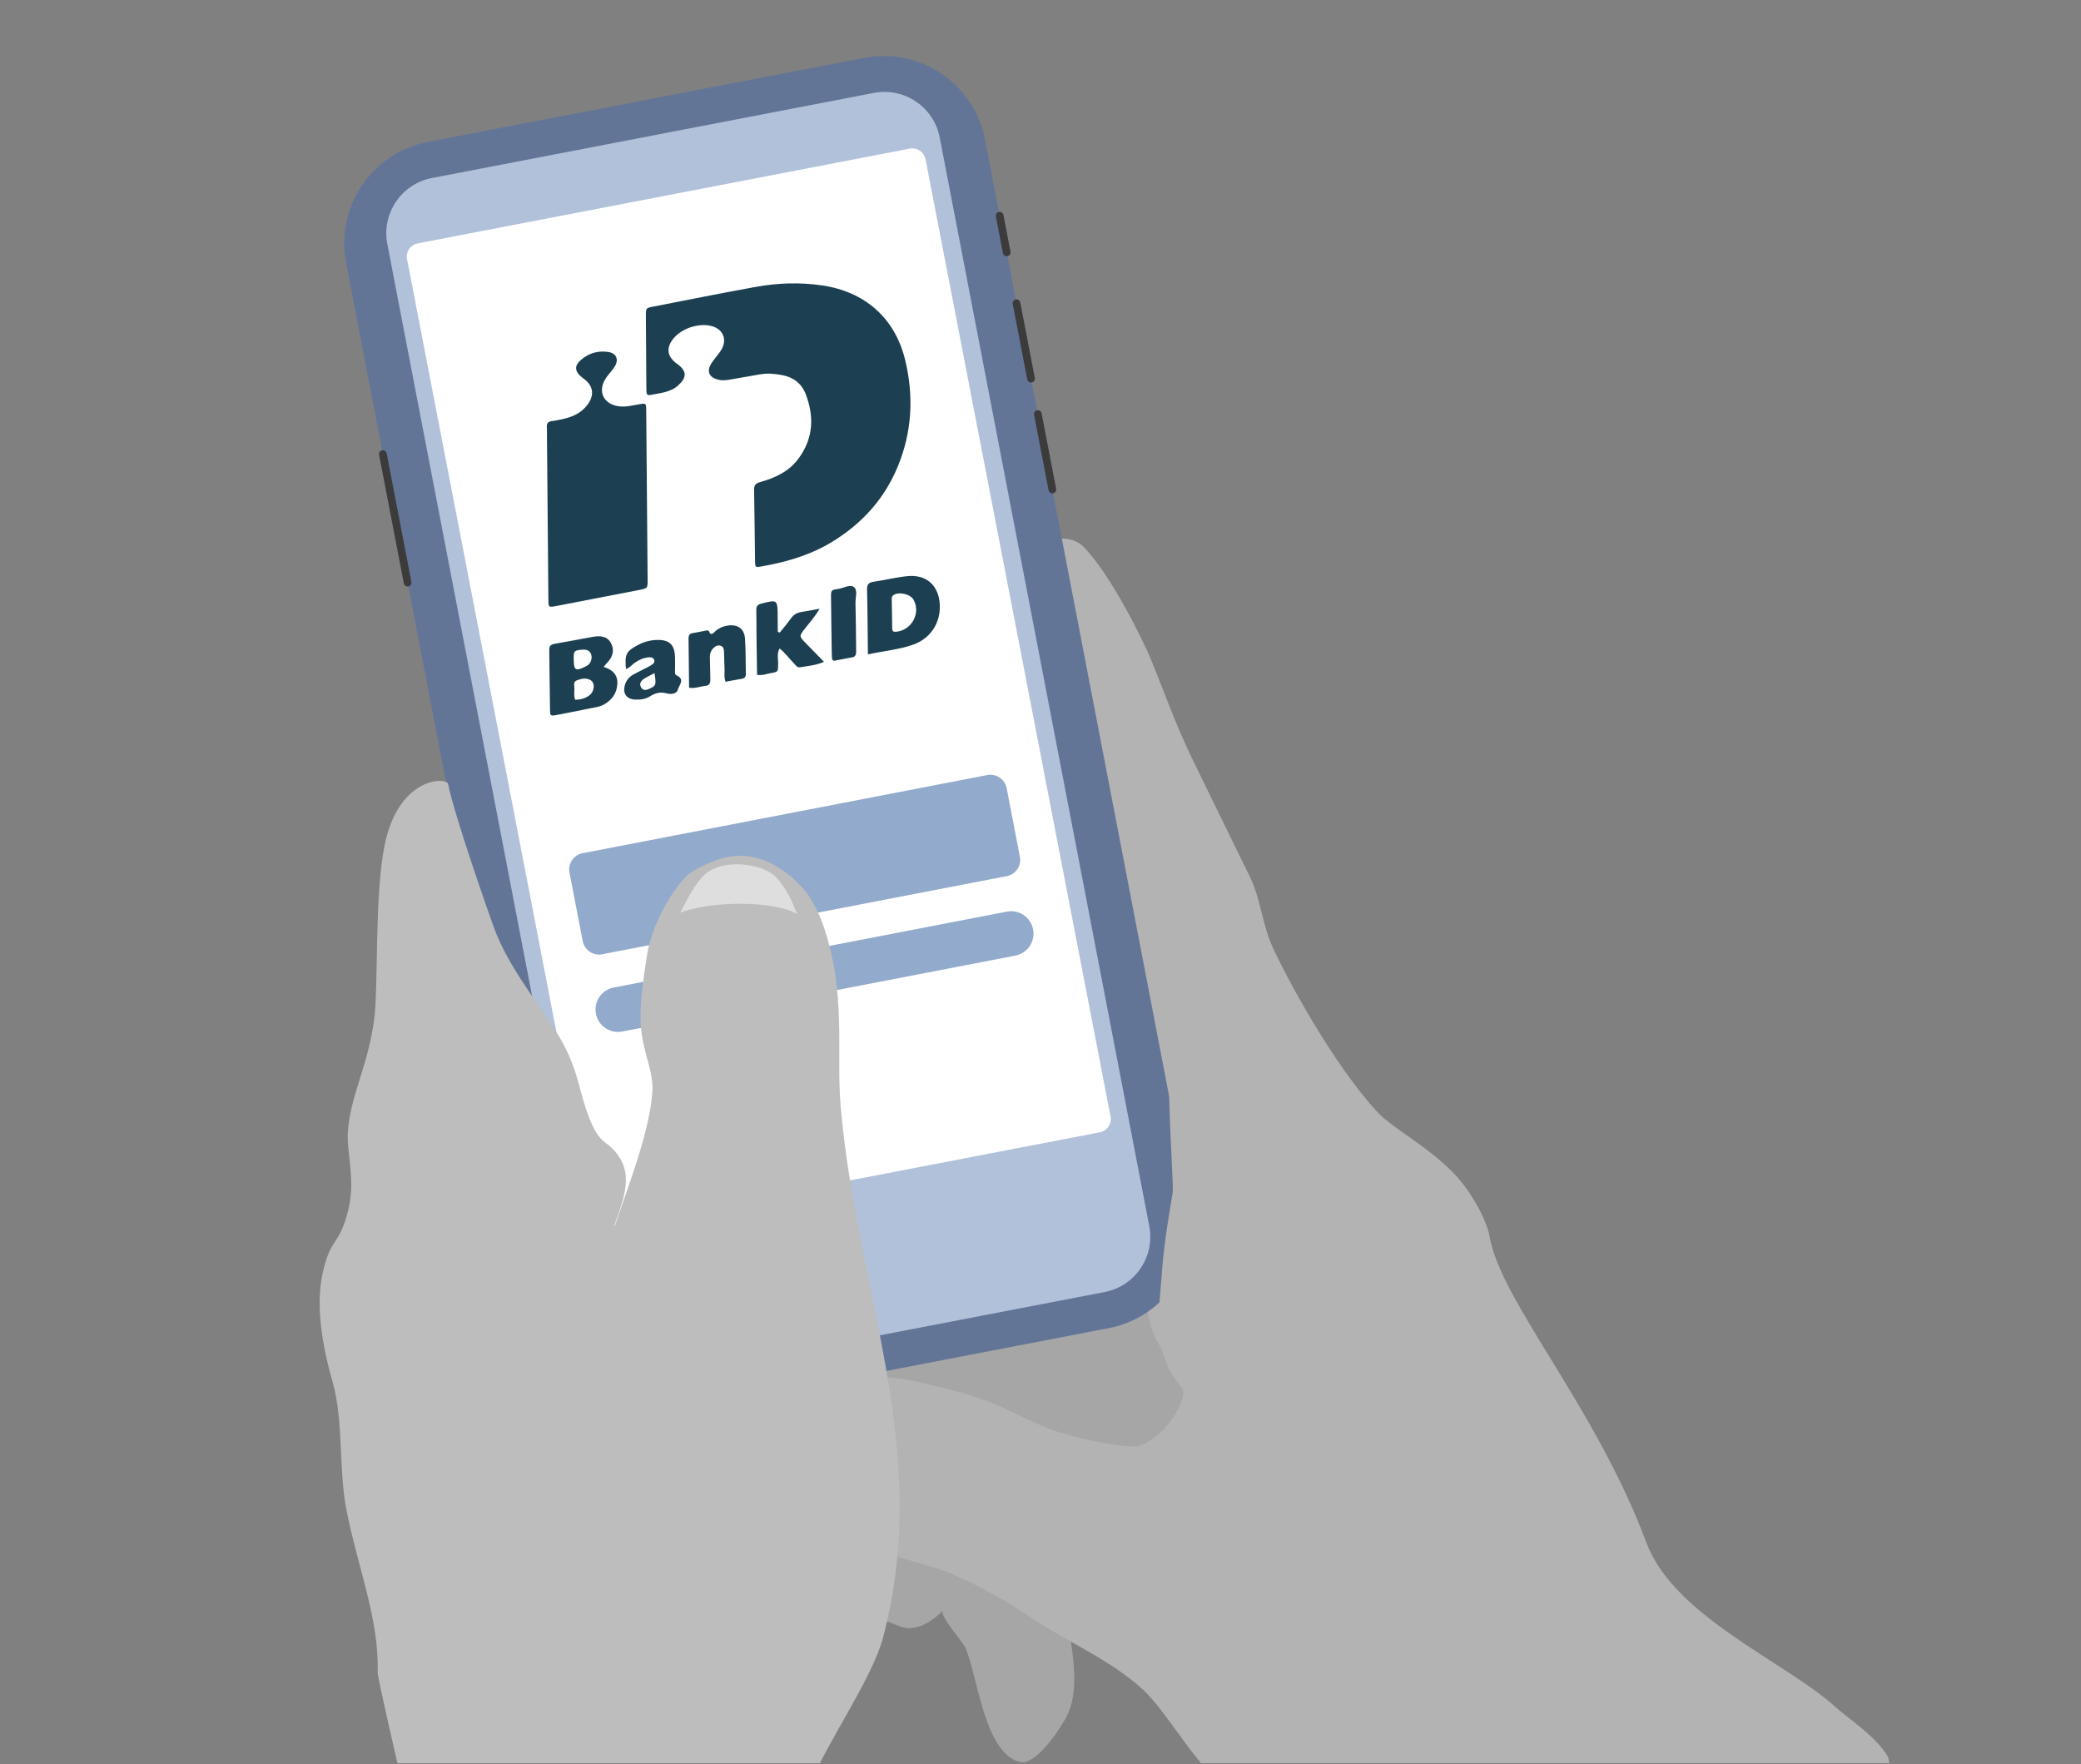 <?xml version="1.0" encoding="UTF-8" standalone="no"?>
<!DOCTYPE svg PUBLIC "-//W3C//DTD SVG 1.1//EN" "http://www.w3.org/Graphics/SVG/1.1/DTD/svg11.dtd">
<svg width="100%" height="100%" viewBox="0 0 670 568" version="1.1" xmlns="http://www.w3.org/2000/svg" xmlns:xlink="http://www.w3.org/1999/xlink" xml:space="preserve" xmlns:serif="http://www.serif.com/" style="fill-rule:evenodd;clip-rule:evenodd;stroke-linejoin:round;stroke-miterlimit:2;">
    <rect x="0" y="0" width="670" height="568" fill="#808080" stroke="none"/>
    <g transform="matrix(1,0,0,1,0,-13.16)">
        <g transform="matrix(1,0,0,1.02,0,-0.266)">
            <g id="Layer1">
                <rect x="0" y="13.16" width="669.09" height="556.501" style="fill:rgb(235,235,235);fill-opacity:0;"/>
                <clipPath id="_clip1">
                    <rect x="0" y="13.16" width="669.09" height="556.501"/>
                </clipPath>
                <g clip-path="url(#_clip1)">
                    <g transform="matrix(0.991,0.131,-0.134,0.971,123.598,-4.943)">
                        <g transform="matrix(1,0,0,1,-0.059,0)">
                            <path d="M307.46,347.45C307.18,345.92 326.32,394.12 328.32,409.56C330.6,427.18 330.98,444.88 316.4,457.24C309.18,463.36 288.99,468.84 287.1,478.3C283.23,497.68 300.28,521.15 294.38,537.12C292.89,541.15 286.74,554.08 281.41,553.4C269.62,551.89 264.36,527.61 259.14,519.2C258.08,517.49 249.23,509.92 250.46,508.33C251.56,506.89 255.08,501.95 257.24,495.11C259.25,488.78 265.06,484.46 263.05,482.72C261.05,480.99 257.5,495.38 255.69,499.4C252.94,505.49 247.07,515.34 239.39,515.51C236.98,515.56 234.61,514.27 232.39,514.27C230.78,514.27 231.65,517.62 228.6,516.05C218.93,511.1 218.04,495.57 215.95,486.43C210.06,460.66 199.86,438.49 207,411.87C216.05,378.13 235.36,371.05 266.29,359.57C274.63,356.47 283.18,353.73 291.89,351.9C294.6,351.33 294.83,349.97 297.57,349.59C299.04,349.38 308.03,350.51 307.46,347.44L307.46,347.45Z" style="fill:rgb(166,166,166);fill-rule:nonzero;"/>
                            <path d="M558.42,580.89C558.42,580.89 561.5,518.44 558.2,514.31C553.36,508.25 545.15,504.66 538.83,500.39C521.08,488.4 483.85,478.69 471.93,456.4C449.82,415.06 415,385.62 408.7,365.41C407.23,360.69 401.15,351.91 394.09,346.46C384.4,338.98 372.7,334.94 367.14,330.24C350.76,316.4 333.28,292.28 327.05,282.53C322.73,275.76 321.2,267.73 316.77,261.05C309.42,249.96 300.06,236.14 292.73,225.01C285.81,214.49 281.81,206.3 275.48,195.36C272.63,190.43 259.58,170.81 249.59,162.91C244.63,158.99 237.36,161.61 233.96,164.98C226.74,172.14 237.4,201.13 239.13,207.4C244.3,226.21 250.61,244.29 257.44,262.55C259.78,268.81 260.87,275.61 264.05,281.54C267.76,288.44 274.17,292.92 282.16,304.1C292.23,318.19 299.75,343.85 299.67,349.51C299.61,354.11 301.93,370.54 302.37,375.13C302.9,380.75 304.17,381.08 304.51,386.77C304.82,392.05 305.3,398.77 302.86,403.66C302.55,404.28 305.31,411.08 306.92,412.92C310.95,417.51 309.88,420.57 316.92,426.81C319.94,429.49 314.14,443.52 305.9,447.33C303.59,448.4 292.16,448.57 278.85,446.26C271.46,444.98 263.47,441.49 256.03,439.73C246.86,437.56 238.51,437.17 233.1,436.51C228.51,435.95 212.09,435.63 208.77,440.51C204.6,446.65 208.81,458.3 210,464.84C210.93,469.97 210.31,483.32 214.21,487.08C220.02,492.68 243.13,493.82 251.98,496.37C260.93,498.94 270.11,502.45 278.44,506.62C291.49,513.15 306.14,516.87 317.82,525.12C325.45,530.5 336.2,544.54 344.08,549.71C352.81,555.44 367.11,571.08 385.31,574.34C394.35,575.96 398.94,579.2 407.86,581.35C415.91,583.29 558.35,580.86 558.43,580.92L558.42,580.89Z" style="fill:rgb(179,179,179);fill-rule:nonzero;"/>
                            <g>
                                <path d="M1.8,103.8L113.45,435.79C119.3,453.17 138.15,462.53 155.53,456.69L291.12,411.09C308.5,405.24 317.86,386.39 312.02,369.01L200.37,37.01C194.52,19.63 175.67,10.27 158.29,16.11L22.7,61.71C5.32,67.56 -4.05,86.42 1.8,103.8Z" style="fill:rgb(99,117,151);fill-rule:nonzero;"/>
                                <path d="M14.15,96.02L128,434.52C131.19,444 141.47,449.11 150.96,445.92L288.27,399.74C297.75,396.55 302.86,386.27 299.67,376.78L185.82,38.29C182.63,28.81 172.35,23.7 162.86,26.89L25.55,73.07C16.07,76.26 10.96,86.54 14.15,96.03L14.15,96.02Z" style="fill:rgb(176,193,217);fill-rule:nonzero;"/>
                                <path d="M207.14,61.07L210.97,72.45C211.19,73.1 211.89,73.45 212.54,73.23C213.19,73.01 213.54,72.31 213.32,71.66L209.49,60.28C209.27,59.63 208.57,59.28 207.92,59.5C207.27,59.72 206.92,60.42 207.14,61.07Z" style="fill:rgb(59,59,59);fill-rule:nonzero;"/>
                                <path d="M216.29,88.27L224.18,111.73C224.4,112.38 225.1,112.73 225.75,112.51C226.4,112.29 226.75,111.59 226.53,110.94L218.64,87.48C218.42,86.83 217.72,86.48 217.07,86.7C216.42,86.92 216.07,87.62 216.29,88.27Z" style="fill:rgb(59,59,59);fill-rule:nonzero;"/>
                                <path d="M227.88,122.73L235.77,146.19C235.99,146.84 236.69,147.19 237.34,146.97C237.99,146.75 238.34,146.05 238.12,145.4L230.23,121.94C230.01,121.29 229.31,120.94 228.66,121.16C228.01,121.38 227.66,122.08 227.88,122.73Z" style="fill:rgb(59,59,59);fill-rule:nonzero;"/>
                                <path d="M20.63,163.69L34.08,203.68C34.3,204.33 35,204.68 35.65,204.46C36.3,204.24 36.65,203.54 36.43,202.89L22.98,162.9C22.76,162.25 22.06,161.9 21.41,162.12C20.76,162.34 20.41,163.04 20.63,163.69Z" style="fill:rgb(59,59,59);fill-rule:nonzero;"/>
                            </g>
                            <path d="M21.1,100.02L121.46,397.66C122.22,399.92 124.67,401.14 126.92,400.38L279.88,348.94C282.14,348.18 283.35,345.74 282.59,343.47L182.23,45.83C181.47,43.57 179.02,42.35 176.77,43.11L23.81,94.56C21.55,95.32 20.34,97.76 21.1,100.03L21.1,100.02Z" style="fill:white;fill-rule:nonzero;"/>
                            <path d="M113.95,332.81C115.22,336.58 119.32,338.62 123.09,337.34L245.26,296.18C249.03,294.91 251.07,290.81 249.79,287.04C248.52,283.27 244.42,281.23 240.65,282.51L118.48,323.67C114.71,324.94 112.67,329.04 113.95,332.81Z" style="fill:rgb(146,170,203);fill-rule:nonzero;"/>
                            <path d="M99.42,288.88L106.6,310.19C107.54,312.98 110.57,314.48 113.36,313.54L239.09,271.18C241.88,270.24 243.39,267.21 242.44,264.42L235.26,243.11C234.32,240.32 231.29,238.82 228.5,239.76L102.77,282.12C99.98,283.06 98.48,286.09 99.42,288.88Z" style="fill:rgb(146,170,203);fill-rule:nonzero;"/>
                            <path d="M212.859,580.89L83.074,580.89C83.074,580.89 72.895,554.022 72.73,552.44C70.94,535.23 61.65,519.48 55.64,501.54C51.48,489.11 51,473.49 45.83,461.69C40.32,449.1 37.2,437.44 37.93,427.68C38.86,415.15 42.17,418.35 43.44,405.66C44.4,396.02 40.32,387.82 39.89,381.06C39.15,369.34 43.37,359.92 43.44,344.47C43.49,333.9 38.2,305.13 39.23,288.33C40.64,265.49 56.11,263.62 56.86,265.82C60.21,275.6 75.15,304.84 77.55,309.44C83.36,320.59 93.07,329.9 101.17,339.21C111.74,351.36 111.5,359.2 117.91,368.98C121.58,374.58 123.42,372.74 127.64,377.63C133.72,384.68 129.5,394.63 128.48,402.62C128.28,404.17 128.14,407.29 128.14,407.29C128.14,407.29 128.54,402.75 128.96,400.51C131.28,388.2 136.25,368.42 135.32,355.21C134.88,348.9 130.95,343.7 129.02,335.73C127.34,328.77 127.58,319.15 127.72,311.97C127.83,306.78 129.09,301.51 130.75,296.93C133.16,290.27 136.38,285.07 138.05,283.68C156.1,268.6 174.7,279.23 182.4,294.29C193.2,315.4 192.12,334.48 196.07,352.01C209.33,410.89 240.17,457.45 232.49,519.54C230.79,533.29 218.851,555.893 215.75,569.26C213.525,578.849 214.149,580.72 212.859,580.89Z" style="fill:rgb(189,189,189);fill-rule:nonzero;"/>
                            <path d="M184.9,301.09C184.87,298.06 177.32,294.17 167.73,293.47C152.89,292.4 132.96,297.94 129.71,301.44C128.55,302.69 133.96,288.19 137.09,285.08C149.88,272.38 162.62,273.63 175.48,284.65C179.21,287.84 185.48,300.45 184.89,301.09L184.9,301.09Z" style="fill:rgb(189,189,189);fill-rule:nonzero;"/>
                            <path d="M299.39,323.42L325.59,392.31L307.17,413.05C306.59,411.05 306.02,396.01 305.83,393.41C304.95,381.3 305.62,368.46 305.7,364.99C305.76,362.77 298.71,329.47 299.38,323.42L299.39,323.42Z" style="fill:rgb(179,179,179);fill-rule:nonzero;"/>
                            <path d="M173.91,292.34C165.95,288.94 145.76,291.76 136.5,296.92C137.81,293.35 140.01,286.14 143.48,282.81C148.8,277.71 161.01,277.64 165.83,281.69C168.68,284.09 171.67,288.29 172.56,290.17C172.81,290.7 173.91,292.34 173.91,292.34Z" style="fill:rgb(222,222,222);fill-rule:nonzero;"/>
                        </g>
                        <g transform="matrix(1,0,0,1,-0.059,0)">
                            <path d="M166.73,173.68C160.87,177.92 154.31,180.68 147.48,182.87C145.55,183.49 145.48,183.44 145.18,181.44C144.04,173.88 142.97,166.31 141.8,158.75C141.57,157.27 142.03,156.58 143.42,155.99C148.01,154.05 152.12,151.37 154.6,146.89C158.49,139.84 157.89,132.75 154.09,125.89C152.36,122.76 149.49,121.1 145.81,120.91C143.44,120.79 141.12,120.88 138.85,121.58C135.83,122.51 132.83,123.5 129.81,124.44C128.55,124.84 127.29,125.24 125.92,125.15C122.55,124.92 121.35,122.97 122.82,119.97C123.31,118.96 123.93,118.02 124.47,117.04C124.81,116.42 125.18,115.8 125.43,115.13C126.65,111.8 124.95,108.91 121.48,108.34C117.18,107.63 111.66,110.26 109.43,114.08C107.61,117.19 108.27,119.76 111.34,121.6C111.51,121.7 111.7,121.78 111.88,121.88C115.21,123.71 115.56,125.7 113.09,128.64C110.84,131.32 107.53,131.9 104.47,132.97C103.69,133.24 103.35,132.77 103.23,132.08C103.16,131.68 103.09,131.28 103.03,130.87C101.94,123.2 100.84,115.53 99.76,107.86C99.42,105.41 99.43,105.36 101.69,104.6C112.31,101 122.92,97.34 133.59,93.88C140.41,91.67 147.43,90.48 154.65,90.56C168.54,90.7 179.28,97.79 184.34,110.66C188.78,121.98 189.74,133.63 186.54,145.47C183.35,157.26 176.45,166.48 166.73,173.7L166.73,173.68Z" style="fill:rgb(28,64,81);fill-rule:nonzero;"/>
                            <path d="M82.78,123.02C84.82,121.56 87,120.99 89.27,121.01C91.93,121.03 93.11,122.95 92,125.4C91.42,126.69 90.54,127.85 89.87,129.11C87.33,133.88 89.96,138.09 95.36,137.89C97.54,137.81 99.52,136.96 101.57,136.33C103.53,135.73 103.62,135.79 103.91,137.79C105.14,146.27 106.35,154.75 107.57,163.22C108.95,172.81 110.32,182.4 111.7,191.99C112.09,194.71 112.1,194.76 109.47,195.65C100.88,198.57 92.28,201.47 83.67,204.35C81.28,205.15 81.26,205.12 80.89,202.54C78.37,185.08 75.85,167.62 73.34,150.16C73.22,149.35 73.16,148.53 72.98,147.74C72.7,146.52 73.05,145.82 74.33,145.5C75.61,145.17 76.86,144.7 78.1,144.23C80.83,143.19 83.21,141.67 84.76,139.1C86.9,135.54 86.14,132.49 82.65,130.61C79.07,128.68 78.8,126.67 81.76,123.89C82.13,123.54 82.54,123.24 82.8,123.02L82.78,123.02Z" style="fill:rgb(28,64,81);fill-rule:nonzero;"/>
                            <path d="M185.21,206.36C184.15,199.13 183.23,192.48 182.16,185.85C181.9,184.24 182.21,183.43 183.84,182.96C187.36,181.95 190.78,180.59 194.33,179.72C200.35,178.24 204.8,181.25 205.98,187.29C207.11,193.12 204.52,198.62 199.21,201.33C194.86,203.55 190.09,204.59 185.2,206.37L185.21,206.36ZM197.41,186.96C196.12,185.25 192.27,184.94 190.74,186.41C190.42,186.72 190.35,187.1 190.41,187.52C190.89,190.73 191.38,193.93 191.86,197.14C191.97,197.9 192.35,198.12 193.12,197.96C198.08,196.92 200.42,190.94 197.41,186.95L197.41,186.96Z" style="fill:rgb(28,64,81);fill-rule:nonzero;"/>
                            <path d="M101.44,221.74C104.5,222.26 106.29,223.7 106.54,226.57C106.8,229.57 105.54,231.91 103.2,233.7C101.88,234.71 100.27,235.09 98.73,235.62C95.36,236.78 92,237.97 88.61,239.08C86.59,239.75 86.48,239.7 86.19,237.79C85.21,231.45 84.33,225.09 83.36,218.75C83.17,217.5 83.54,216.88 84.74,216.5C88.72,215.25 92.68,213.91 96.65,212.63C98.91,211.9 101.22,211.69 102.76,213.85C104.3,216.01 103.86,218.29 102.32,220.37C102.08,220.69 101.88,221.04 101.44,221.73L101.44,221.74ZM93.74,233.46C95.53,233.2 96.92,232.58 98.05,231.5C99.63,229.99 99.48,227.19 97.8,226.52C96.25,225.9 94.74,226.49 93.41,227.22C92.25,227.86 92.97,229.06 93.06,230.02C93.16,231.12 93.17,232.25 93.75,233.46L93.74,233.46ZM96.18,222C97.03,221.36 97.55,219.78 96.96,218.41C96.39,217.1 95.3,216.77 93.33,217.29C91.22,217.85 91.17,217.96 91.61,220.92C92.09,224.06 92.72,224.34 95.4,222.57C95.48,222.51 95.56,222.45 96.19,222L96.18,222Z" style="fill:rgb(28,64,81);fill-rule:nonzero;"/>
                            <path d="M156.14,203.21C157.11,201.59 158.17,200.01 159.03,198.33C159.73,196.96 160.71,196.12 162.18,195.7C163.93,195.2 165.65,194.58 167.85,193.86C166.72,196.59 165.3,198.63 164.06,200.75C162.44,203.53 162.4,203.52 165.02,205.57C167.1,207.21 169.2,208.83 171.53,210.64C169.07,212.12 166.52,212.67 164.06,213.42C163.16,213.69 162.58,212.85 161.95,212.38C160.25,211.1 158.81,209.47 156.78,208.3C156.07,210.08 156.81,211.72 157,213.36C157.28,215.78 157.33,215.83 154.99,216.55C153.65,216.97 152.39,217.74 150.72,217.66C150.01,212.9 149.29,208.17 148.6,203.44C148.29,201.32 148.06,199.19 147.7,197.08C147.49,195.87 147.83,195.24 149.01,194.76C154,192.75 153.98,192.71 154.78,198.09C155.03,199.75 155.25,201.41 155.49,203.07L156.15,203.21L156.14,203.21Z" style="fill:rgb(28,64,81);fill-rule:nonzero;"/>
                            <path d="M129.6,224.73C128.82,219.43 128.06,214.2 127.29,208.98C127.15,208.05 127.4,207.42 128.38,207.13C129.74,206.72 131.08,206.23 132.43,205.77C132.83,205.64 133.31,205.48 133.54,205.89C134.23,207.11 134.77,206.51 135.32,205.81C136.37,204.48 137.74,203.63 139.34,203.18C142.4,202.32 144.68,203.52 145.32,206.64C146.08,210.32 146.51,214.07 147.1,217.79C147.25,218.74 146.99,219.32 146,219.61C144.35,220.09 142.73,220.67 140.98,221.24C140.16,219.73 140.33,218.16 140.03,216.71C139.68,215.02 139.49,213.29 139.16,211.59C139.03,210.91 138.81,210.19 137.97,209.98C137.06,209.76 136.39,210.15 135.82,210.8C134.97,211.78 134.7,212.9 134.93,214.2C135.34,216.5 135.63,218.83 136.02,221.13C136.22,222.3 136.02,223.11 134.72,223.42C133.07,223.81 131.55,224.78 129.58,224.72L129.6,224.73Z" style="fill:rgb(28,64,81);fill-rule:nonzero;"/>
                            <path d="M108.65,221.46C107.58,216.75 107.92,215.81 111.46,213.26C113.5,211.79 115.78,210.95 118.25,210.72C121.16,210.45 122.94,211.73 123.59,214.58C123.95,216.16 124.07,217.8 124.32,219.41C124.43,220.1 124.33,221.1 125.06,221.31C128.04,222.18 126.3,224.31 126.11,225.72C125.88,227.43 123.88,227.63 122.63,227.48C120.49,227.21 118.99,227.89 117.44,229.19C116.18,230.25 114.54,230.67 112.89,230.82C110.17,231.08 108.64,229.45 108.98,226.74C109.18,225.14 109.97,223.85 111.24,222.9C112.46,221.98 113.75,221.16 115,220.28C115.58,219.87 116.16,219.45 116.7,218.99C117.17,218.59 117.62,218.08 117.31,217.42C116.95,216.65 116.21,216.57 115.47,216.73C113.83,217.07 112.47,217.93 111.23,219.04C110.41,219.78 109.89,220.84 108.64,221.46L108.65,221.46ZM117.92,221.54C116.75,222.39 115.74,223.04 114.83,223.8C113.89,224.59 113.44,225.68 114.31,226.72C115.24,227.84 116.33,227.18 117.28,226.56C118.96,225.46 119,225.08 117.93,221.54L117.92,221.54Z" style="fill:rgb(28,64,81);fill-rule:nonzero;"/>
                            <path d="M180.8,207.82C178.82,208.49 176.89,209.15 174.96,209.79C174.34,209.99 174.01,209.65 173.9,209.06C173.8,208.56 173.71,208.06 173.63,207.55C172.74,201.61 171.83,195.67 170.98,189.72C170.66,187.49 170.69,187.38 172.9,186.77C174.62,186.3 176.51,184.55 177.99,185.58C179.22,186.43 178.76,188.8 179.03,190.49C179.81,195.42 180.53,200.36 181.24,205.3C181.36,206.17 181.66,207.12 180.8,207.82Z" style="fill:rgb(28,64,81);fill-rule:nonzero;"/>
                        </g>
                    </g>
                </g>
            </g>
        </g>
    </g>
</svg>
